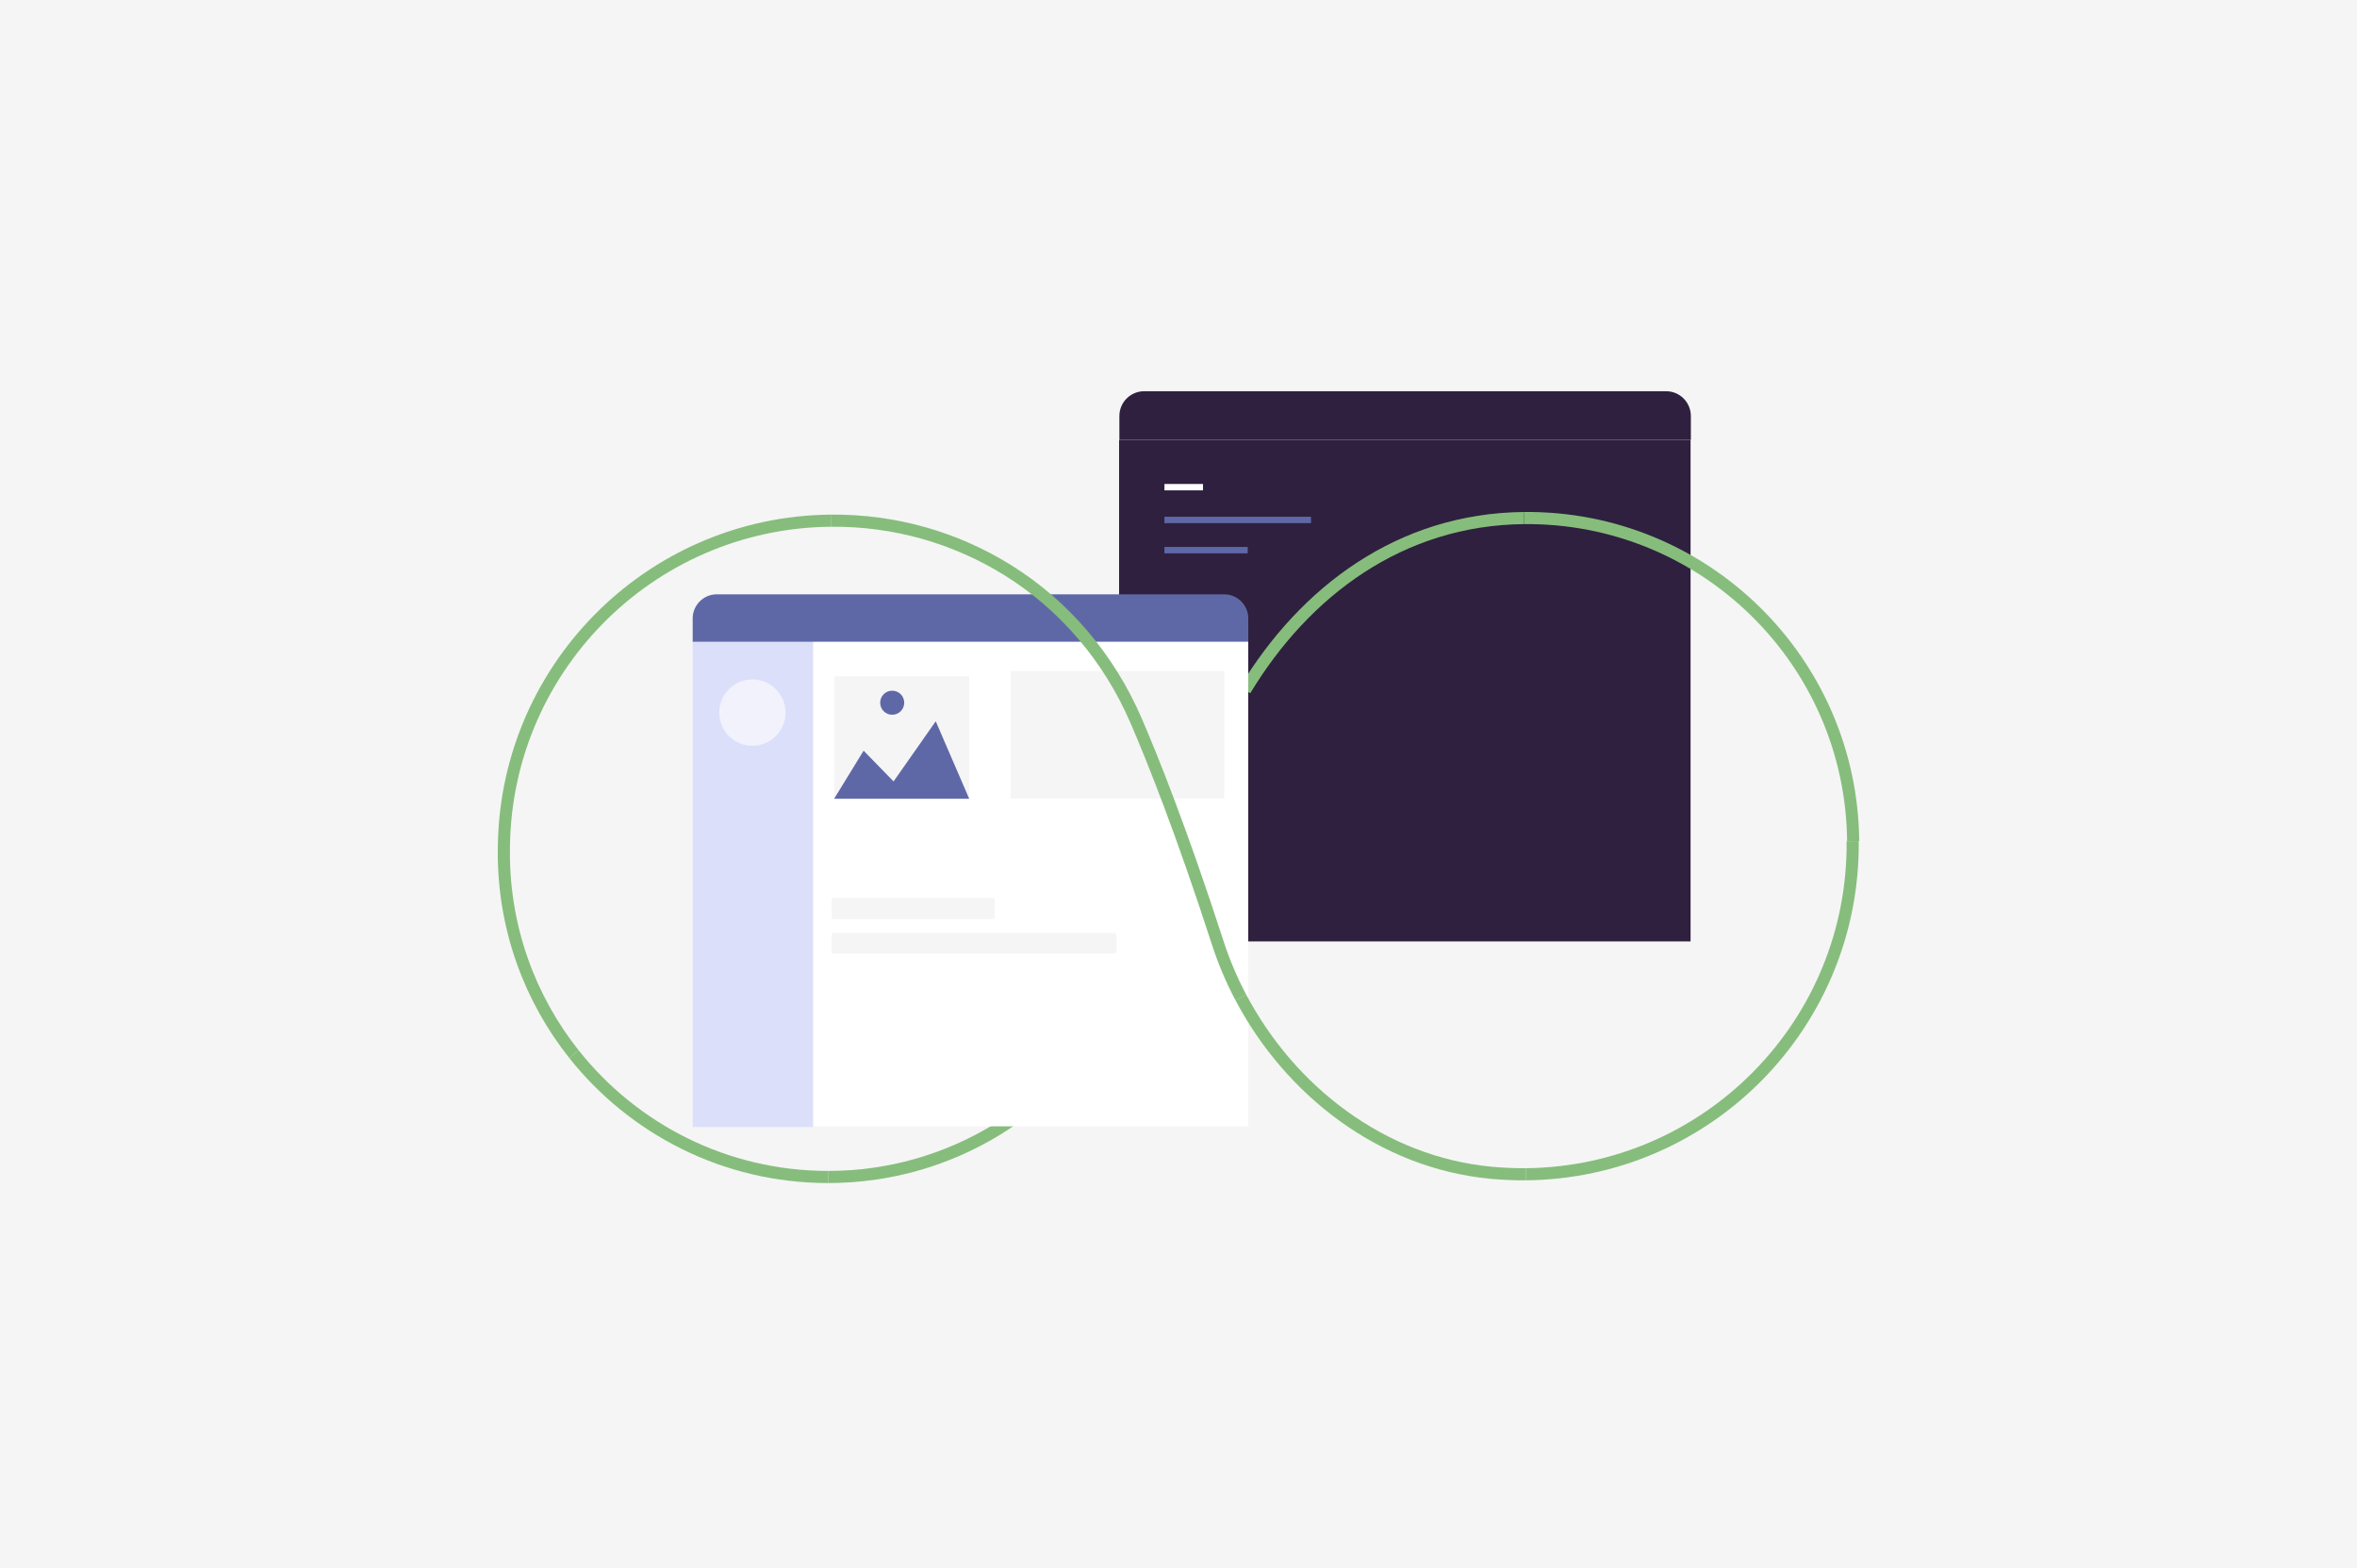 <?xml version="1.0" encoding="UTF-8"?><svg xmlns="http://www.w3.org/2000/svg" viewBox="0 0 484 322"><defs><style>.d{fill:#f5f5f5;}.e{fill:#fff;}.f{fill:#f1f2fc;}.g{fill:#dcdffa;}.h{fill:#2f203f;}.i{fill:#5f68a7;}.j{stroke:#5f68a7;}.j,.k{stroke-width:1.31px;}.j,.k,.l{fill:none;stroke-miterlimit:10;}.k{stroke:#fff;}.l{stroke:#86bd7c;stroke-width:2.49px;}</style></defs><g id="a"/><g id="b"><g id="c"><rect class="d" width="484" height="322"/><g><path class="l" d="M228.49,206.99s.88-1.83,2.35-5.52"/><path class="l" d="M170.04,241.67c25.21,0,47.15-14.02,58.45-34.68"/><path class="l" d="M117.86,216.45c12.2,15.37,31.04,25.22,52.18,25.22"/><path class="l" d="M103.46,175.09c0,15.63,5.38,30,14.4,41.36"/></g><path class="h" d="M234.94,80.33h107.18c2.81,0,5.09,2.28,5.09,5.09v4.92h-117.35v-4.92c0-2.81,2.28-5.09,5.09-5.09Z"/><rect class="h" x="229.8" y="90.34" width="117.35" height="102.96"/><line class="k" x1="239.11" y1="100.03" x2="247.03" y2="100.03"/><line class="j" x1="239.11" y1="106.76" x2="269.21" y2="106.76"/><line class="j" x1="239.11" y1="112.96" x2="256.21" y2="112.96"/><line class="k" x1="254.88" y1="126.47" x2="239.34" y2="126.47"/><line class="k" x1="247.39" y1="136.41" x2="239.34" y2="136.41"/><path class="l" d="M380.44,172.71c.35,37.43-29.7,68.05-67.13,68.4"/><g><path class="l" d="M312.95,106.37c36.98-.35,67.24,29.35,67.59,66.33"/><path class="l" d="M255.67,141.7c12.24-20.28,31.92-35.09,57.28-35.33"/></g><rect class="e" x="142.23" y="131.17" width="114.09" height="100.1"/><rect class="g" x="142.23" y="131.17" width="24.74" height="100.24"/><path class="i" d="M147.18,122.03h104.2c2.73,0,4.95,2.22,4.95,4.95v4.79h-114.09v-4.79c0-2.73,2.22-4.95,4.95-4.95Z"/><rect class="d" x="170.77" y="184.38" width="33.48" height="4.34" rx=".36" ry=".36"/><rect class="d" x="170.77" y="191.58" width="58.47" height="4.23" rx=".36" ry=".36"/><rect class="d" x="207.56" y="137.81" width="43.84" height="26.14"/><circle class="f" cx="154.5" cy="146.32" r="6.81"/><path class="l" d="M170.6,106.91c-37.43,.35-67.48,30.97-67.13,68.4"/><path class="l" d="M170.6,106.91c13.29-.12,25.72,3.58,36.24,10.1,11.78,7.29,20.91,18.16,26.41,30.87,3.32,7.67,9.32,22.6,16.8,45.69,1.25,3.86,2.84,7.62,4.74,11.22"/><path class="l" d="M254.79,204.78c10.11,19.16,28.94,33.89,51.37,36.02,2.35,.22,4.74,.33,7.15,.31"/><g><rect class="d" x="171.3" y="138.86" width="27.72" height="25.18"/><polyline class="i" points="199.02 164 171.29 164 177.34 154.14 183.49 160.45 192.15 148.1"/><circle class="i" cx="183.21" cy="144.29" r="2.47"/></g></g></g></svg>